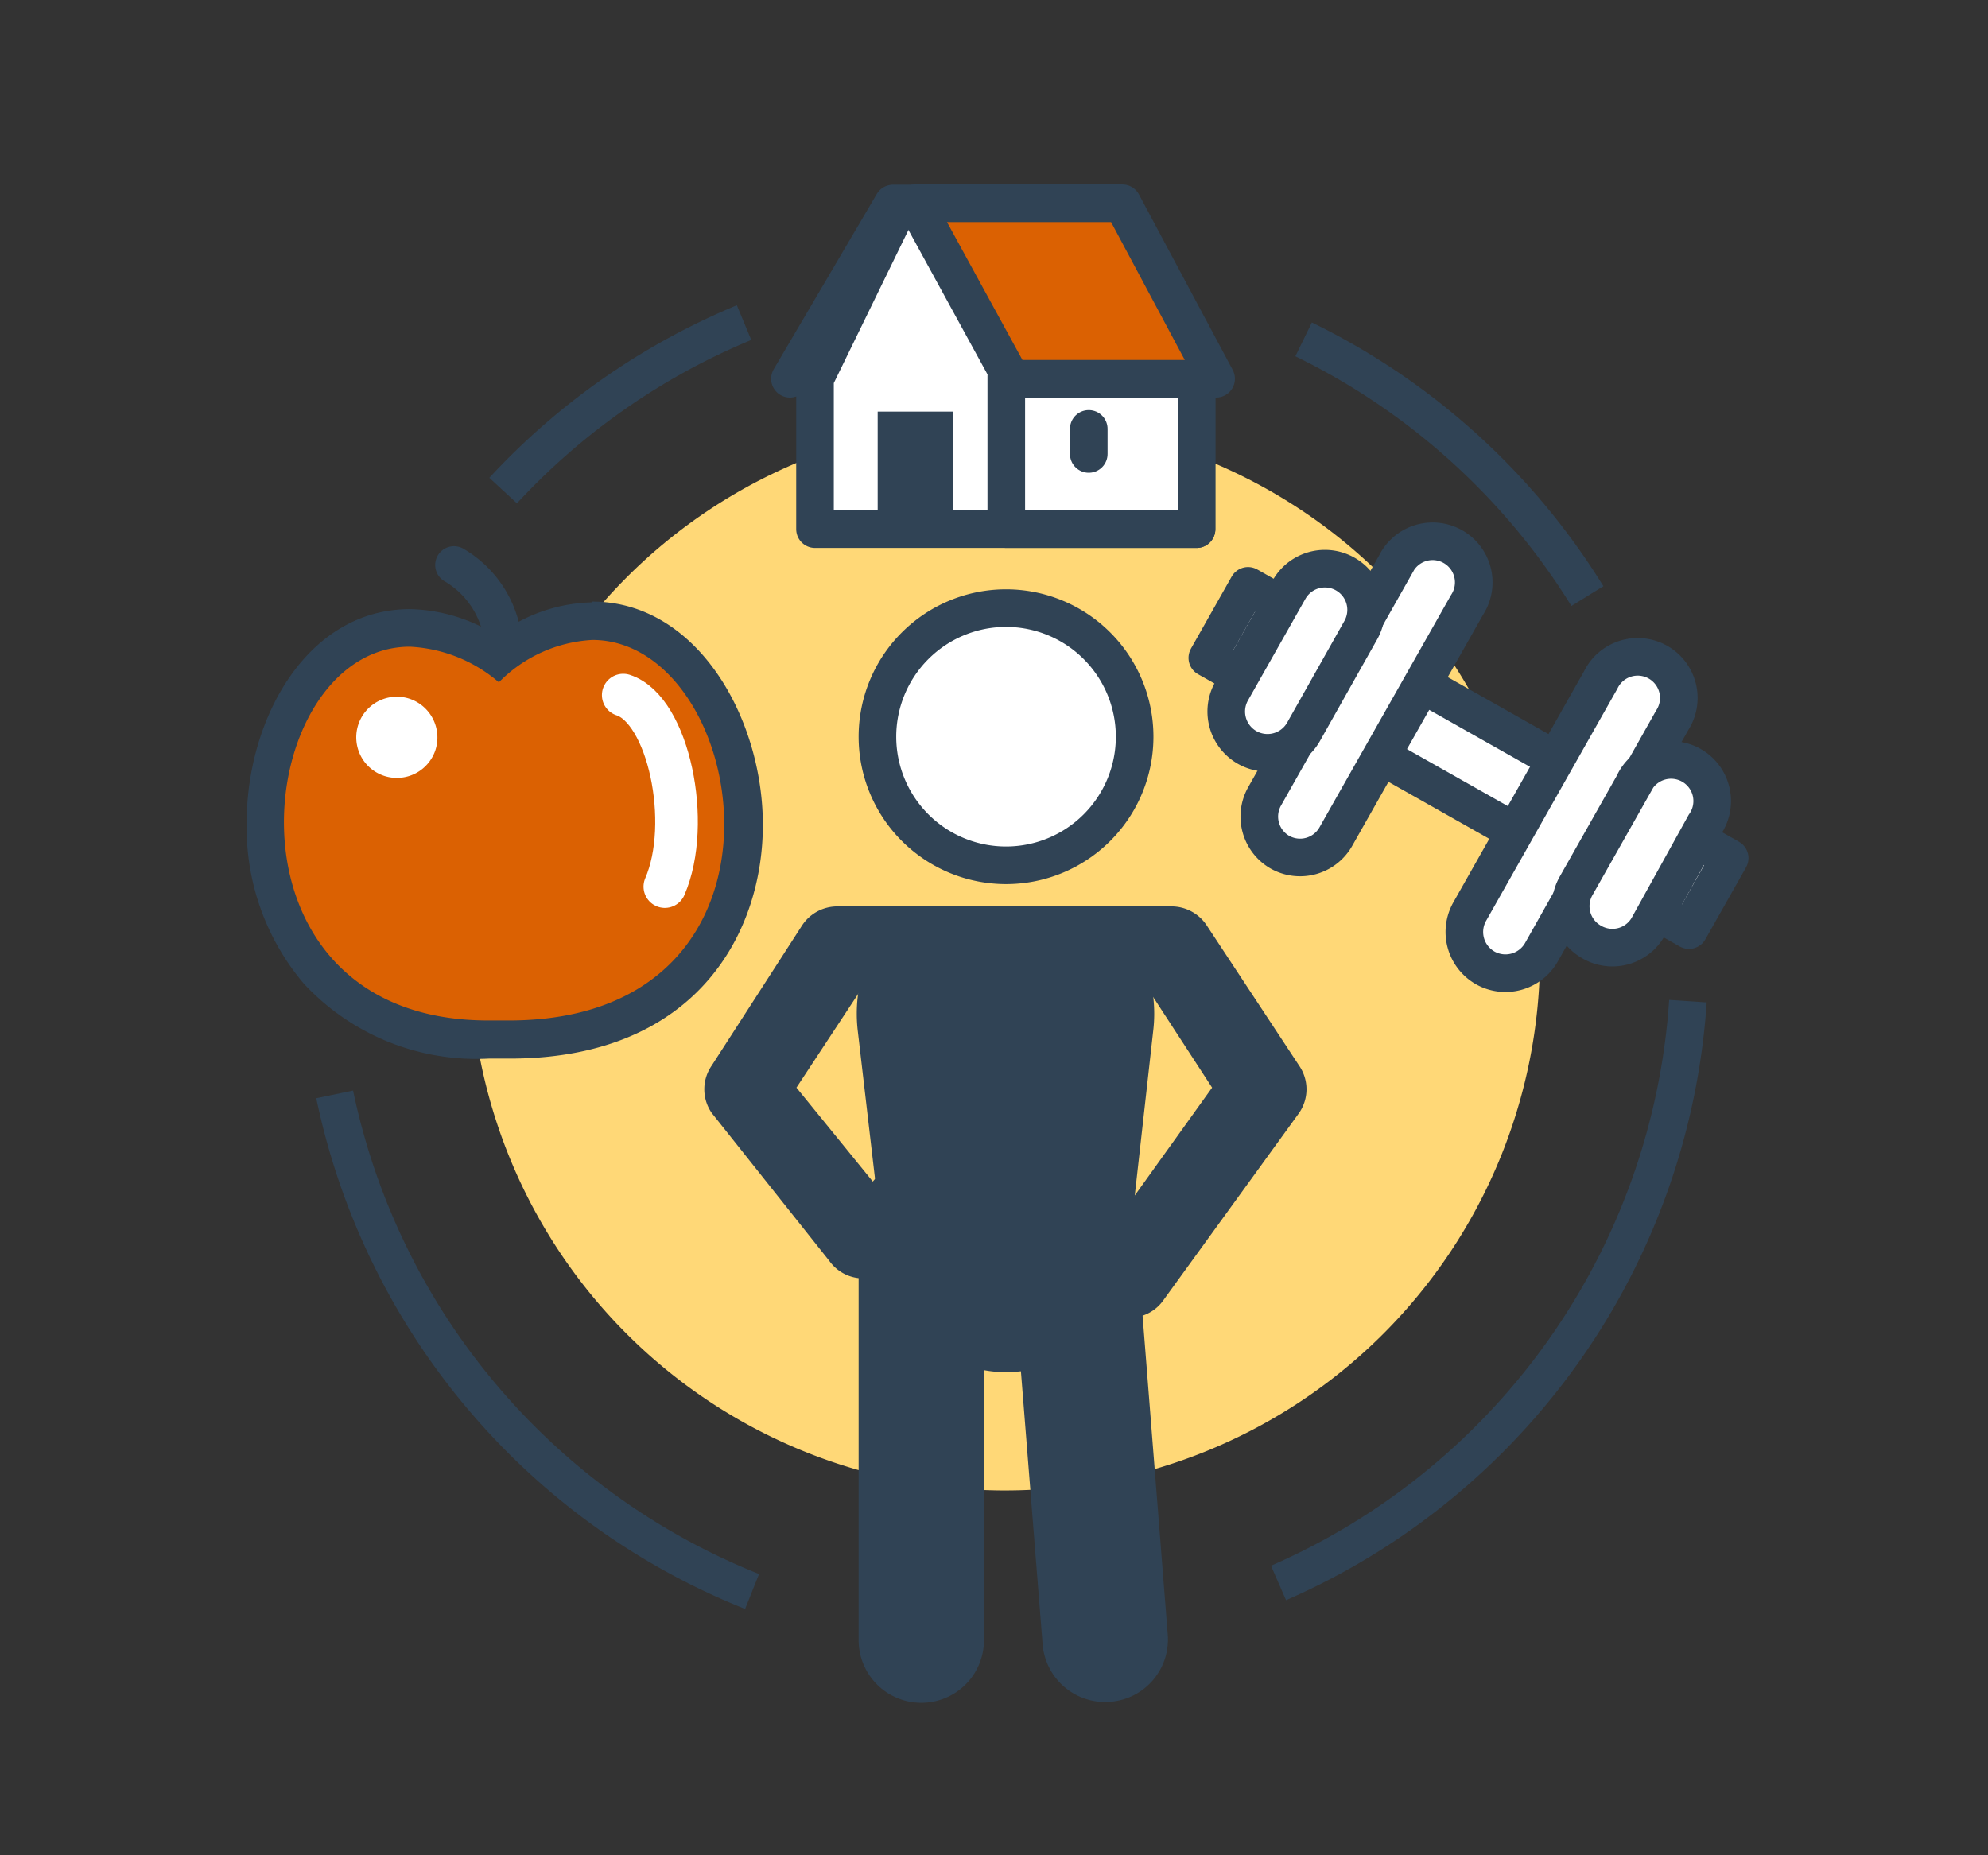 <svg xmlns="http://www.w3.org/2000/svg" viewBox="0 0 79.3 74.01"><rect x="0" y="0" width="79.3" height="74.01" fill="#333333" stroke="none"/><defs><style>.cls-1{fill:#ffd877;}.cls-10,.cls-2,.cls-5,.cls-8{fill:none;}.cls-10,.cls-11,.cls-2,.cls-4,.cls-5,.cls-9{stroke:#304355;}.cls-2,.cls-4{stroke-miterlimit:10;}.cls-11,.cls-2,.cls-4,.cls-5,.cls-9{stroke-width:1.5px;}.cls-3{fill:#304355;}.cls-4,.cls-7,.cls-9{fill:#fff;}.cls-11,.cls-5,.cls-8,.cls-9{stroke-linecap:round;}.cls-10,.cls-11,.cls-5,.cls-8,.cls-9{stroke-linejoin:round;}.cls-11,.cls-6{fill:#db6102;}.cls-8{stroke:#fff;stroke-width:1.7px;}.cls-10{stroke-width:3px;}</style></defs><title>Sanofi Ikons 62px</title><g id="Layer_1" data-name="Layer 1"><path class="cls-1" d="M18.75,38.12A21.34,21.34,0,1,1,40.09,59.46,21.33,21.33,0,0,1,18.75,38.12Z"/><path class="cls-2" d="M67.33,39.94A27.31,27.31,0,0,1,51,63.15"/><path class="cls-2" d="M52,13.54A27.4,27.4,0,0,1,63.32,23.78"/><path class="cls-2" d="M20.07,19.57a27.37,27.37,0,0,1,9.61-6.7"/><path class="cls-2" d="M30,63.49A27.37,27.37,0,0,1,13.35,43.66"/><path class="cls-3" d="M45.05,52.57a1.65,1.65,0,0,1-1-.31,1.68,1.68,0,0,1-.39-2.33l4.69-6.54L45.82,39.5H40.73a1.67,1.67,0,1,1,0-3.34h6a1.68,1.68,0,0,1,1.4.75l3.69,5.6a1.66,1.66,0,0,1,0,1.89L46.4,51.88A1.65,1.65,0,0,1,45.05,52.57Z"/><path class="cls-3" d="M34.43,51a1.66,1.66,0,0,1-1.35-.7L28.39,44.4a1.66,1.66,0,0,1,0-1.89L32,36.91a1.68,1.68,0,0,1,1.4-.75h6a1.67,1.67,0,0,1,0,3.34H34.33l-2.56,3.89,4,4.92A1.68,1.68,0,0,1,34.43,51Z"/><path class="cls-3" d="M36.75,67.93a2.5,2.5,0,0,1-2.5-2.5V48.72a2.5,2.5,0,0,1,5,0V65.43A2.5,2.5,0,0,1,36.75,67.93Z"/><path class="cls-3" d="M44.28,67.89a2.5,2.5,0,0,1-2.69-2.29L40.27,49a2.5,2.5,0,1,1,5-.4L46.58,65.2A2.49,2.49,0,0,1,44.28,67.89Z"/><path class="cls-3" d="M44.23,36.16H36a5.93,5.93,0,0,0-1.78,5l1.08,9.26a4.86,4.86,0,0,0,9.66,0L46,41.13a5.79,5.79,0,0,0,0-1.38A5.92,5.92,0,0,0,44.23,36.16Z"/><path class="cls-4" d="M35,29.39a5.13,5.13,0,1,1,5.13,5.13A5.13,5.13,0,0,1,35,29.39Z"/><path class="cls-5" d="M18.11,22.54a4,4,0,0,1,1.79,4.68"/><path class="cls-6" d="M19.51,41.49c-6.58,0-8.92-4.67-8.92-8.67,0-3.82,2.16-7.77,5.76-7.77a6.27,6.27,0,0,1,3.52,1.22,6,6,0,0,1,3.76-1.49c3.69,0,6,4.18,6,8.06s-2.39,8.56-9.22,8.62C20.14,41.48,19.82,41.49,19.51,41.49Z"/><path class="cls-3" d="M23.63,25.53c6.25,0,8.84,15.08-3.22,15.18l-.9,0C8.28,40.74,10,25.8,16.35,25.8a5.88,5.88,0,0,1,3.55,1.42,5.65,5.65,0,0,1,3.73-1.69m0-1.5h0a6.48,6.48,0,0,0-3.8,1.33,6.73,6.73,0,0,0-3.48-1.06c-4.07,0-6.51,4.33-6.51,8.52a9.63,9.63,0,0,0,2.27,6.41,9.39,9.39,0,0,0,7.4,3l1,0c7.35-.08,9.94-5.1,9.92-9.37S27.78,24,23.63,24Z"/><path class="cls-7" d="M17.37,29.92a1.62,1.62,0,1,1-1.05-2.05A1.63,1.63,0,0,1,17.37,29.92Z"/><path class="cls-8" d="M24.86,27.73c1.8.58,2.76,5.1,1.66,7.64"/><polygon class="cls-9" points="32.51 15.11 32.51 21.11 47.73 21.11 47.73 15.11 44.61 8.36 35.8 8.36 32.51 15.11"/><polyline class="cls-5" points="47.73 15.11 47.73 21.11 40.14 21.11 40.14 15"/><polyline class="cls-5" points="31.51 15.11 35.62 8.12 44.34 8.12"/><line class="cls-10" x1="36.51" y1="16.42" x2="36.51" y2="21.11"/><line class="cls-5" x1="43.43" y1="17.11" x2="43.43" y2="18.11"/><polygon class="cls-11" points="40.34 15.11 36.51 8.11 44.77 8.11 48.51 15.11 40.34 15.11"/><rect class="cls-9" x="56.93" y="19.21" width="3.3" height="22.07" transform="translate(3.42 66.35) rotate(-60.52)"/><path class="cls-4" d="M51.06,34a1.64,1.64,0,0,1-.61-2.24l5.22-9.24a1.64,1.64,0,1,1,2.85,1.61L53.3,33.35A1.64,1.64,0,0,1,51.06,34Z"/><path class="cls-4" d="M59.24,38.61a1.65,1.65,0,0,1-.61-2.25l5.22-9.23a1.64,1.64,0,1,1,2.85,1.61L61.48,38A1.65,1.65,0,0,1,59.24,38.61Z"/><path class="cls-4" d="M49.75,29.82a1.65,1.65,0,0,1-.62-2.25l2.29-4.05a1.64,1.64,0,1,1,2.86,1.62L52,29.19A1.65,1.65,0,0,1,49.75,29.82Z"/><path class="cls-4" d="M63.49,37.58a1.64,1.64,0,0,1-.62-2.24l2.29-4.05A1.64,1.64,0,1,1,68,32.9L65.73,37A1.64,1.64,0,0,1,63.49,37.58Z"/></g></svg>